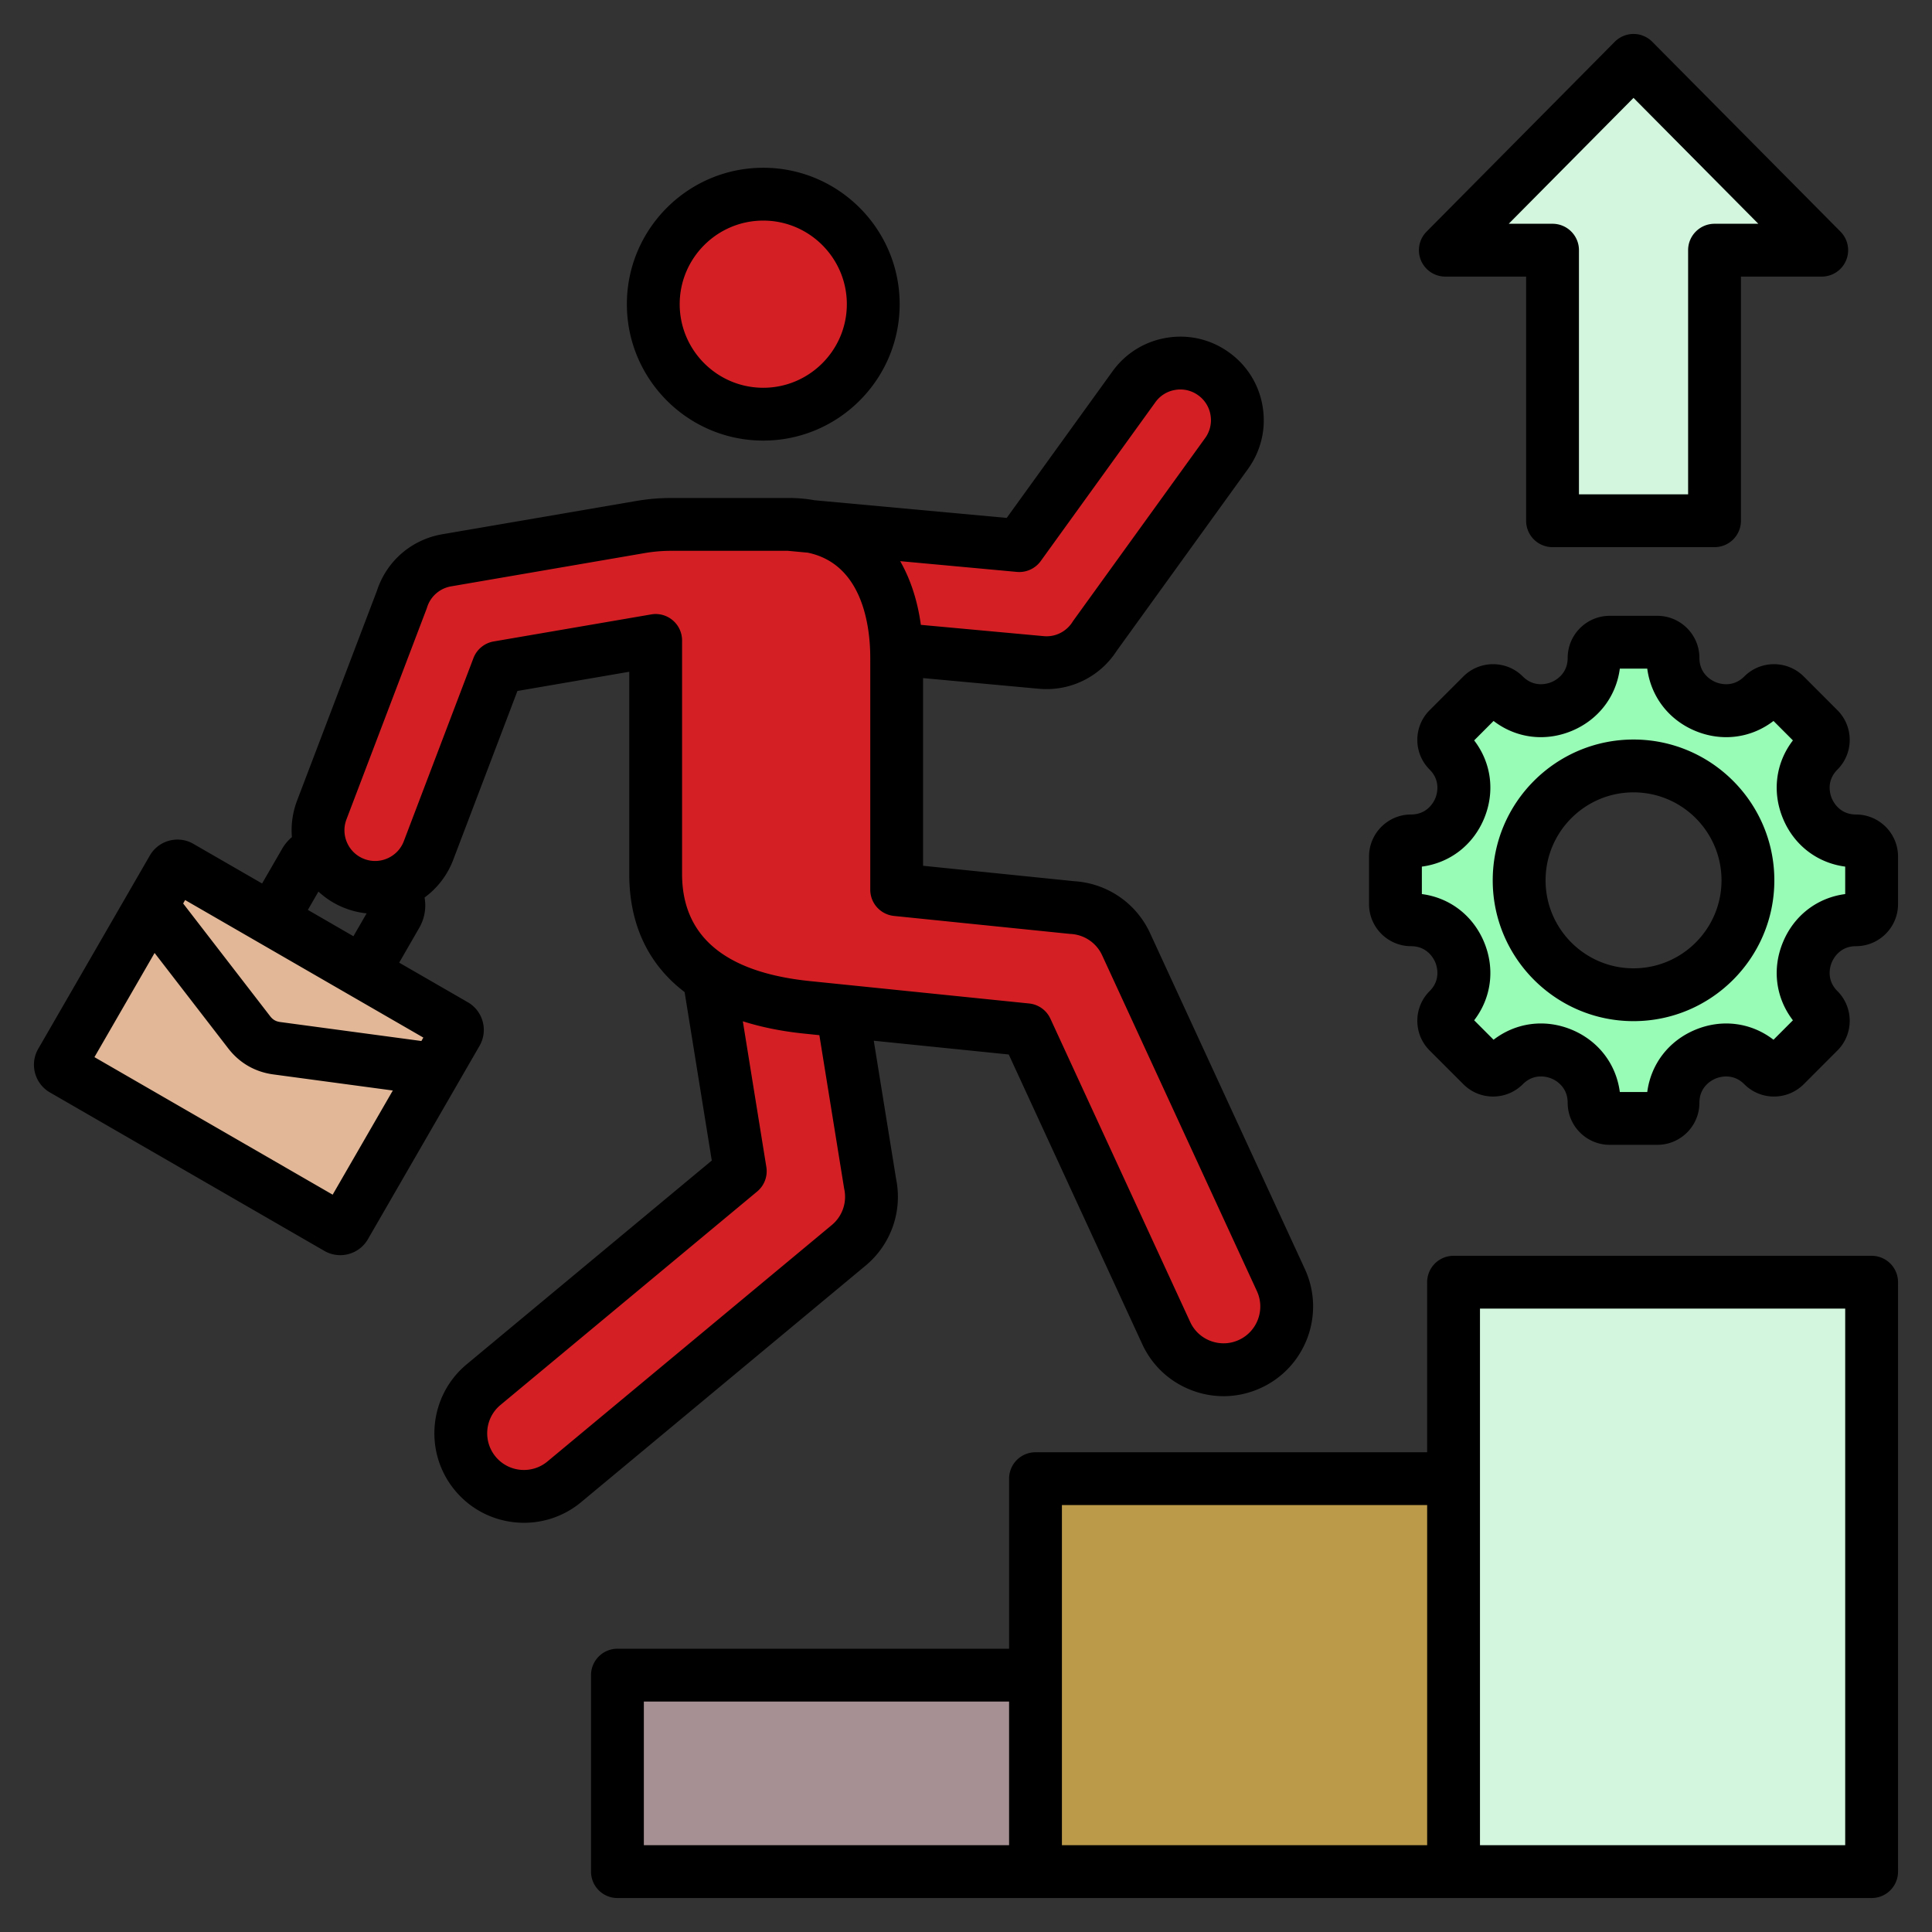 <?xml version="1.0" encoding="utf-8"?>
<svg xmlns="http://www.w3.org/2000/svg" xmlns:xlink="http://www.w3.org/1999/xlink" version="1.1" width="512" height="512" x="0" y="0" viewBox="0 0 512 512" style="enable-background:new 0 0 512 512" class="">
  <rect x="0" y="0" width="512" height="512" fill="#333333" stroke="none"/>
  <g>
    <g fill-rule="evenodd" clip-rule="evenodd">
      <path fill="#e1b798" d="m47.698 229.278 72.724 41.987c.697.402.937 1.299.535 1.996l-29.573 51.222a1.464 1.464 0 0 1-1.996.535l-72.723-41.987a1.464 1.464 0 0 1-.535-1.996l29.573-51.222a1.46 1.46 0 0 1 1.995-.535z" opacity="1" data-original="#937661" class=""/>
      <path fill="#e1b798" d="m47.698 229.278 72.724 41.987c.697.402.937 1.299.535 1.996l-5.64 9.768-42.024-5.649c-3.016-.405-5.468-1.821-7.327-4.23l-25.904-33.569 5.64-9.769a1.463 1.463 0 0 1 1.996-.534z" opacity="1" data-original="#7e6451" class=""/>
      <path fill="#d42025" d="M149.144 393.054c-7.106 5.912-17.659 4.944-23.571-2.162s-4.944-17.659 2.162-23.571l68.041-56.577-12.017-74.422c-1.505-9.111 4.661-17.716 13.772-19.221s17.716 4.661 19.221 13.772l13.433 83.192c1.233 5.872-.74 12.215-5.674 16.32z" opacity="1" data-original="#4fc0e8" class=""/>
      <circle cx="201.867" cy="80.974" r="29.147" fill="#d42025" transform="rotate(-45 201.867 81.017)" opacity="1" data-original="#efc7a4" class=""/>
      <path fill="#d42025" d="m206 169.52 2.713-30.181 61.012 5.613 30.401-42.109c4.896-6.768 14.353-8.285 21.121-3.389s8.285 14.353 3.389 21.121l-34.91 48.356c-2.942 4.641-8.313 7.514-14.163 6.989z" opacity="1" data-original="#4fc0e8" class=""/>
      <path fill="#d42025" d="M177.619 139.338h31.094c19.445 0 28.509 15.91 28.509 35.355v61.439l46.503 4.746c5.992.329 11.607 3.877 14.295 9.705l41.026 89.019c3.871 8.394.205 18.337-8.189 22.208s-18.337.205-22.208-8.189l-37.038-80.366-58.045-5.924c-21.59-2.203-40.208-11.692-40.208-35.355v-61.893l-41.752 7.17-18.466 48.542c-2.978 7.805-11.719 11.718-19.524 8.74s-11.718-11.719-8.74-19.524l21.206-55.744c1.64-5.245 6.085-9.41 11.871-10.416l51.205-8.793c2.938-.503 5.48-.72 8.461-.72z" opacity="1" data-original="#66d4f1" class=""/>
      <path fill="#d3f7de" d="M451.966 138.366H413.03c-1.102 0-2-.898-2-2V66.669h-23.606c-.825 0-1.529-.469-1.846-1.23s-.155-1.592.426-2.177l45.073-45.463c.39-.393.867-.592 1.42-.592s1.03.198 1.42.592l45.073 45.463c.58.586.743 1.416.426 2.177s-1.021 1.23-1.846 1.23h-23.605v69.697c.001 1.102-.898 2-1.999 2z" opacity="1" data-original="#c6ea94" class=""/>
      <path fill="#98fbb6" d="M491.449 244.118c-12.425 0-18.66 15.053-9.874 23.839a4.146 4.146 0 0 1 0 5.862l-8.923 8.923a4.145 4.145 0 0 1-5.862 0c-8.785-8.785-23.839-2.551-23.839 9.874a4.145 4.145 0 0 1-4.145 4.145h-12.619a4.145 4.145 0 0 1-4.145-4.145c0-12.44-15.042-18.671-23.839-9.874a4.145 4.145 0 0 1-5.862 0l-8.923-8.923a4.146 4.146 0 0 1 0-5.862c8.785-8.785 2.551-23.839-9.874-23.839a4.145 4.145 0 0 1-4.145-4.145v-12.618a4.145 4.145 0 0 1 4.145-4.145c12.425 0 18.66-15.053 9.874-23.838a4.146 4.146 0 0 1 0-5.862l8.923-8.923a4.146 4.146 0 0 1 5.862 0c8.785 8.785 23.839 2.551 23.839-9.874a4.145 4.145 0 0 1 4.145-4.145h12.619a4.145 4.145 0 0 1 4.145 4.145c0 12.425 15.053 18.66 23.839 9.874a4.146 4.146 0 0 1 5.862 0l8.923 8.923a4.146 4.146 0 0 1 0 5.862c-8.785 8.785-2.551 23.838 9.874 23.838a4.145 4.145 0 0 1 4.145 4.145v12.618a4.145 4.145 0 0 1-4.145 4.145zm-58.951-40.77c-16.743 0-30.316 13.573-30.316 30.316s13.573 30.316 30.316 30.316 30.316-13.573 30.316-30.316-13.573-30.316-30.316-30.316z" opacity="1" data-original="#636c77" class=""/>
      <path fill="#a79093" d="M272.694 489.893v-38.069c0-2.754-2.247-5-5-5h-96.792a5.01 5.01 0 0 0-5 5v38.069c0 2.753 2.246 5 5 5h96.792c2.754 0 5-2.246 5-5z" opacity="1" data-original="#f76c82" class=""/>
      <path fill="#bb9a49" d="M275.454 448.74v40.068c0 2.754 2.246 5 5 5h96.792c2.754 0 5-2.246 5-5v-90.137c0-2.754-2.246-5-5-5h-96.792a5.01 5.01 0 0 0-5 5z" opacity="1" data-original="#fdcd56" class=""/>
      <path fill="#d3f7de" d="M387.855 396.565v92.136c0 2.754 2.246 5 5 5h96.792c2.754 0 5-2.246 5-5V346.497c0-2.754-2.246-5-5-5h-96.792a5.01 5.01 0 0 0-5 5z" opacity="1" data-original="#c6ea94" class=""/>
      <path d="M488.997 489.001H392.21V346.8h96.788v142.201zm-110.786 0h-96.793v-90.139h96.793zm-110.792 0h-96.793v-38.068h96.793zm228.58-156.2H385.208a6.993 6.993 0 0 0-6.997 7.002v45.06H274.416a6.998 6.998 0 0 0-6.997 6.997v45.07h-103.79a7.007 7.007 0 0 0-7.002 7.002v52.071a6.997 6.997 0 0 0 7.002 6.997h332.37a6.997 6.997 0 0 0 7.002-6.997v-156.2a6.998 6.998 0 0 0-7.002-7.002zm-63.101-76.187c-12.85 0-23.306-10.451-23.306-23.311s10.456-23.32 23.306-23.32c12.86 0 23.321 10.46 23.321 23.32s-10.461 23.311-23.321 23.311zm0-60.631c-20.568 0-37.31 16.738-37.31 37.32 0 20.568 16.742 37.31 37.31 37.31 20.582 0 37.32-16.742 37.32-37.31 0-20.582-16.738-37.32-37.32-37.32zm56.099 40.957v-7.279c-7.388-.969-13.571-5.67-16.498-12.761-2.941-7.087-1.901-14.785 2.64-20.686l-5.143-5.152c-5.905 4.541-13.608 5.58-20.695 2.649-7.091-2.941-11.792-9.119-12.761-16.512h-7.27c-.969 7.393-5.68 13.571-12.771 16.512-7.091 2.931-14.78 1.892-20.69-2.649l-5.143 5.152c4.541 5.905 5.581 13.599 2.644 20.686-2.941 7.091-9.115 11.792-16.502 12.761v7.279c7.388.96 13.561 5.67 16.502 12.761 2.936 7.091 1.896 14.78-2.644 20.69l5.143 5.153c5.92-4.555 13.608-5.595 20.699-2.663 7.091 2.941 11.792 9.119 12.762 16.512h7.27c.969-7.393 5.67-13.561 12.761-16.503 7.087-2.941 14.789-1.901 20.695 2.654l5.143-5.153c-4.541-5.91-5.581-13.599-2.64-20.69 2.928-7.091 9.111-11.801 16.498-12.761zm2.852-21.09c-4.301 0-6-3.299-6.418-4.31-.423-1.007-1.543-4.536 1.496-7.581 4.353-4.348 4.353-11.415 0-15.759l-8.917-8.926c-4.353-4.343-11.421-4.343-15.759 0-3.054 3.049-6.583 1.915-7.59 1.496-1.012-.419-4.301-2.108-4.301-6.418 0-6.15-5.002-11.152-11.152-11.152h-12.62c-6.141 0-11.138 5.002-11.138 11.152 0 4.31-3.289 5.999-4.301 6.418s-4.541 1.553-7.59-1.496c-4.338-4.343-11.411-4.343-15.759 0l-8.922 8.926a11.054 11.054 0 0 0-3.27 7.882c0 2.969 1.162 5.769 3.27 7.877 3.04 3.045 1.91 6.574 1.501 7.581-.419 1.012-2.122 4.31-6.432 4.31-6.136 0-11.138 4.992-11.138 11.143v12.62c0 6.136 5.002 11.138 11.138 11.138 4.31 0 6.014 3.299 6.432 4.31.41 1.012 1.539 4.541-1.501 7.581a11.058 11.058 0 0 0-3.27 7.877c0 2.983 1.162 5.783 3.27 7.882l8.922 8.922c2.099 2.108 4.898 3.27 7.877 3.27s5.783-1.163 7.882-3.261c3.049-3.059 6.578-1.929 7.59-1.511 1.012.409 4.301 2.108 4.301 6.428 0 6.15 4.997 11.143 11.138 11.143h12.62c6.15 0 11.152-4.993 11.152-11.143 0-4.306 3.289-6.009 4.301-6.419 1.007-.419 4.536-1.548 7.59 1.492a11.043 11.043 0 0 0 7.877 3.27c2.969 0 5.769-1.163 7.882-3.261l8.917-8.931c4.353-4.338 4.353-11.411 0-15.759-3.04-3.04-1.92-6.569-1.496-7.581.419-1.012 2.117-4.31 6.418-4.31 6.15 0 11.152-5.002 11.152-11.138v-12.62c0-6.149-5.002-11.142-11.152-11.142zM432.898 25.94l33.08 33.362H454.37c-3.859 0-7.002 3.139-7.002 6.997V131h-28.929V66.299c0-3.859-3.139-6.997-7.002-6.997h-11.609zm-49.869 47.361h21.41v64.701a6.99 6.99 0 0 0 6.997 6.997h42.933a6.99 6.99 0 0 0 6.997-6.997V73.301h21.41a6.988 6.988 0 0 0 6.46-4.301 6.998 6.998 0 0 0-1.487-7.618L437.866 11.07A7.005 7.005 0 0 0 432.898 9a7.058 7.058 0 0 0-4.969 2.07L378.06 61.382A6.982 6.982 0 0 0 376.568 69a7.001 7.001 0 0 0 6.461 4.301zM202.271 58.46c12.206 0 22.149 9.943 22.149 22.149 0 12.211-9.943 22.154-22.149 22.154-12.211 0-22.144-9.943-22.144-22.154 0-12.206 9.934-22.149 22.144-22.149zm0 58.301c19.928 0 36.148-16.22 36.148-36.152 0-19.928-16.22-36.148-36.148-36.148-19.933 0-36.143 16.22-36.143 36.148 0 19.932 16.211 36.152 36.143 36.152zm18.168 207.881-75.368 62.668c-4.132 3.43-10.282 2.87-13.712-1.257-3.43-4.131-2.87-10.281 1.261-13.712l68.037-56.579a6.988 6.988 0 0 0 2.433-6.498l-6.23-38.613c4.908 1.562 10.38 2.673 16.399 3.28l3.882.4 6.541 40.491c.019.099.038.212.056.32a9.703 9.703 0 0 1-3.299 9.5zm-42.171-160.27a6.987 6.987 0 0 0-4.508-1.651 6.63 6.63 0 0 0-1.181.104l-41.747 7.166a7.012 7.012 0 0 0-5.364 4.409l-18.46 48.542c-1.6 4.179-6.31 6.291-10.489 4.691-4.193-1.6-6.301-6.3-4.701-10.493l21.213-55.746c.047-.132.099-.259.137-.4a8.099 8.099 0 0 1 6.371-5.6l51.21-8.804a41.386 41.386 0 0 1 7.27-.617h30.779l5.261.49c14.841 3.077 16.568 20.13 16.568 27.871v61.44c0 3.59 2.71 6.588 6.292 6.96l46.5 4.748c.113.009.221.024.329.024a9.746 9.746 0 0 1 8.324 5.647l41.027 89.019c2.24 4.875.108 10.672-4.771 12.921-2.358 1.092-4.997 1.19-7.449.292a9.651 9.651 0 0 1-5.468-5.054l-37.042-80.366a6.982 6.982 0 0 0-5.642-4.033l-58.047-5.929c-22.511-2.292-33.922-11.848-33.922-28.388v-61.892a6.993 6.993 0 0 0-2.49-5.351zm-96.679 76.761 12.07 6.978 3.501-6.061a21.808 21.808 0 0 1-5.628-1.337 21.915 21.915 0 0 1-7.143-4.433zm30.082 34.745.518-.908-63.129-36.449-.522.908 23.033 29.852c.739.96 1.529 1.412 2.715 1.572zM88.158 316.6l15.942-27.607-31.673-4.263c-4.828-.649-8.959-3.026-11.938-6.889L40.97 252.544l-15.942 27.607zM269.49 151.563l-30.929-2.851c2.729 4.781 4.597 10.451 5.477 16.879l32.572 2.993c3.04.287 5.957-1.172 7.609-3.76.07-.122.151-.24.231-.353l34.91-48.358a8.05 8.05 0 0 0 1.449-6.051 8.018 8.018 0 0 0-3.261-5.299 8.029 8.029 0 0 0-6.047-1.44 8.043 8.043 0 0 0-5.303 3.261L275.81 148.68a7.02 7.02 0 0 1-6.32 2.883zM237.478 312.44l-5.92-36.637 35.771 3.647 35.371 76.742c2.649 5.759 7.388 10.131 13.34 12.328a23.63 23.63 0 0 0 8.225 1.482c3.383 0 6.762-.743 9.924-2.202 11.891-5.482 17.1-19.608 11.618-31.489l-41.027-89.019c-3.67-7.962-11.35-13.208-20.093-13.764l-40.063-4.089v-49.737l30.713 2.828c.673.061 1.35.089 2.009.089a22.074 22.074 0 0 0 18.568-10.107l34.792-48.199c3.468-4.79 4.861-10.644 3.92-16.469a21.928 21.928 0 0 0-8.879-14.422c-4.781-3.468-10.63-4.861-16.469-3.92-5.84.932-10.959 4.089-14.432 8.88l-28.059 38.872-50.919-4.682a37.913 37.913 0 0 0-6.752-.602h-31.099c-3.36 0-6.329.263-9.641.833l-51.22 8.79c-8.14 1.421-14.738 7.147-17.278 15.001l-21.142 55.558a22.067 22.067 0 0 0-1.379 9.689 11.926 11.926 0 0 0-2.579 3.082l-5.322 9.209-18.201-10.498c-4.037-2.343-9.218-.941-11.548 3.087l-29.579 51.234c-2.334 4.037-.941 9.218 3.096 11.547l72.724 41.992a8.466 8.466 0 0 0 4.216 1.139 8.55 8.55 0 0 0 2.202-.292 8.412 8.412 0 0 0 5.139-3.948l29.569-51.22a8.433 8.433 0 0 0 .852-6.418 8.427 8.427 0 0 0-3.938-5.143l-18.201-10.498 5.317-9.223a11.86 11.86 0 0 0 1.412-8.037 22.109 22.109 0 0 0 7.571-9.933l17.039-44.806 29.631-5.091v53.591c0 13.406 5.068 23.989 14.672 31.297l7.199 44.641-64.969 54.019c-10.061 8.381-11.434 23.372-3.063 33.433 4.691 5.637 11.448 8.55 18.272 8.55 5.35 0 10.729-1.802 15.152-5.482l75.368-62.668a23.692 23.692 0 0 0 8.09-22.965z" fill="#000000" opacity="1" data-original="#000000" class=""/>
    </g>
  </g>
</svg>
